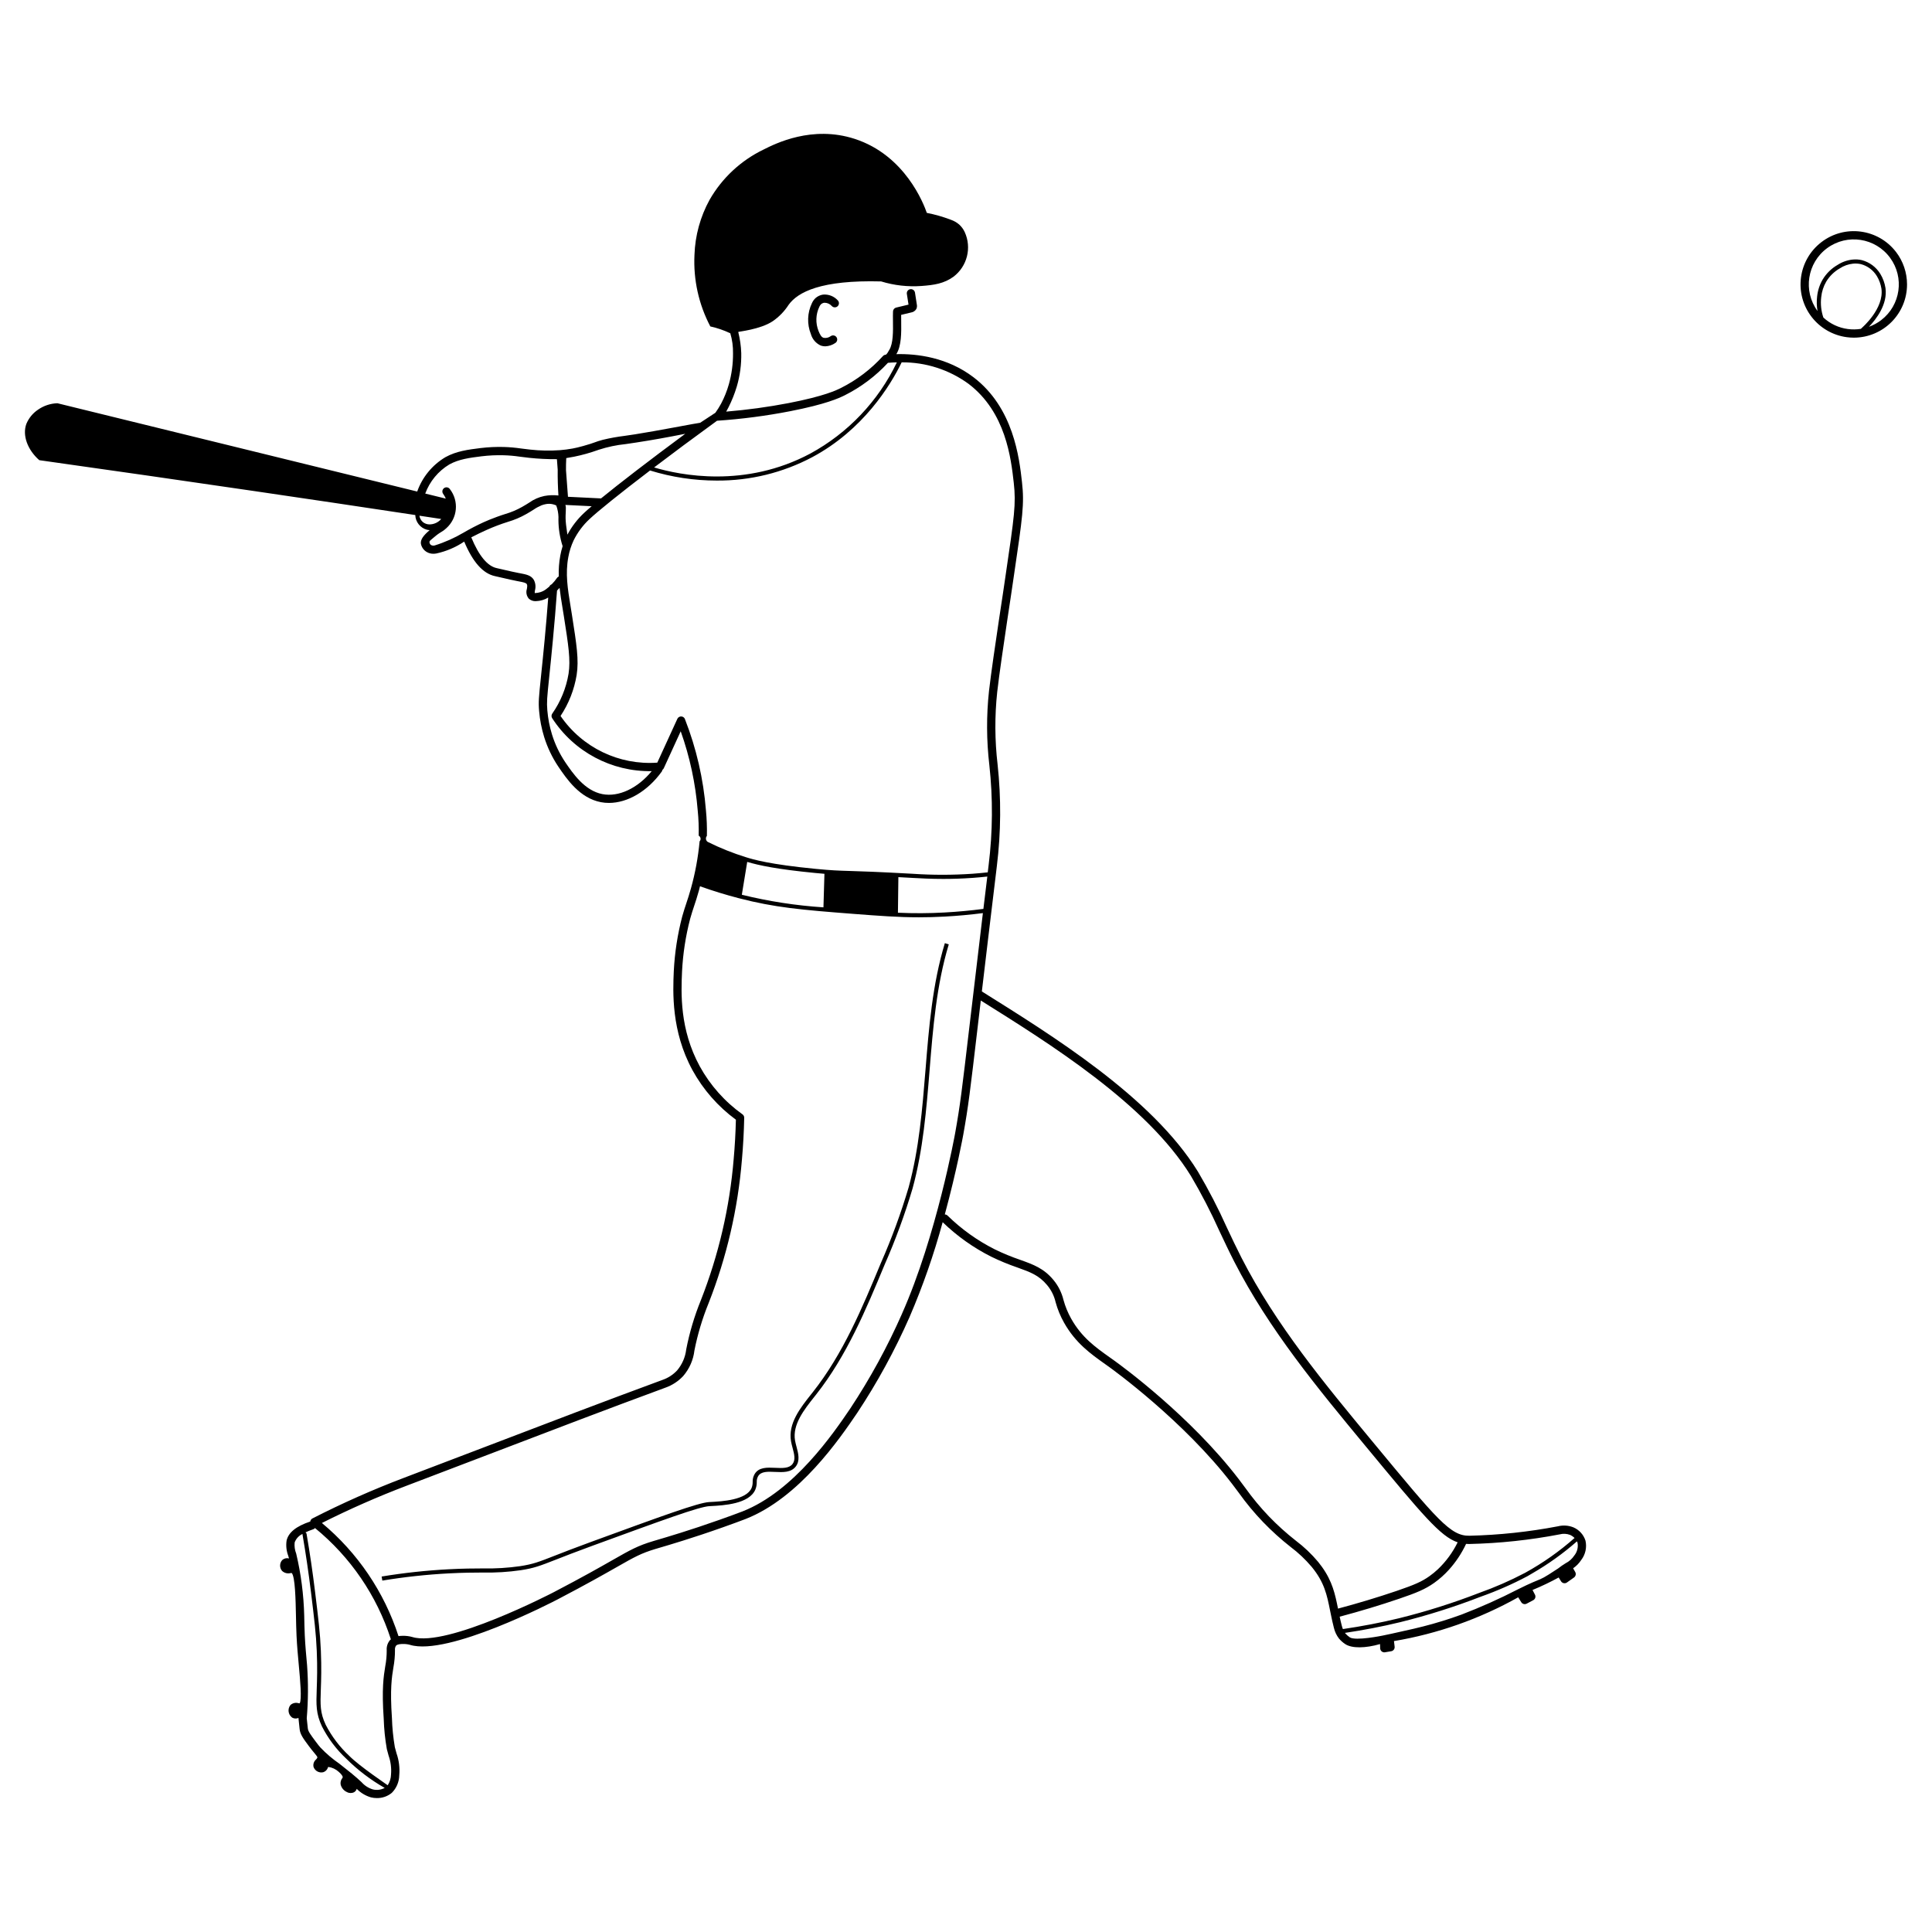 <?xml version="1.0" encoding="UTF-8"?>
<!-- Uploaded to: ICON Repo, www.iconrepo.com, Generator: ICON Repo Mixer Tools -->
<svg fill="#000000" width="800px" height="800px" version="1.1" viewBox="144 144 512 512" xmlns="http://www.w3.org/2000/svg">
 <g>
  <path d="m564.16 552.26c-0.508-1.57-1.672-2.844-3.188-3.496-1.305-0.523-2.746-0.621-4.109-0.277-7.742 1.48-15.594 2.316-23.477 2.5-4.981 0.078-8.488-4.211-25.422-24.668l-0.469-0.566c-12.492-15.09-25.406-30.691-34.469-48.402-1.355-2.648-2.652-5.398-3.902-8.055-2.277-5.07-4.832-10.012-7.656-14.797-12.234-19.867-38.965-36.277-57.266-47.758 0.949-8.043 2.164-18.27 3.773-31.543l0.207-1.738c1.094-8.926 1.156-17.945 0.188-26.887-0.75-6.383-0.781-12.832-0.094-19.223 0.492-4.414 1.785-13.113 2.641-18.867 0.289-1.938 0.52-3.469 0.699-4.641 0.125-0.828 0.227-1.477 0.297-1.965l0.766-5.207c2.332-15.809 2.816-19.098 2.152-24.957-0.719-6.367-2.215-19.621-12.812-27.715-6.988-5.336-15.031-6.277-20.477-6.148 1.371-2.227 1.324-5.676 1.285-8.719-0.008-0.59-0.016-1.16-0.012-1.688l2.695-0.645c0.562-0.094 1.055-0.438 1.336-0.934 0.16-0.359 0.207-0.762 0.125-1.145l-0.488-3.156c-0.086-0.598-0.641-1.012-1.234-0.926-0.598 0.086-1.012 0.641-0.926 1.234 0 0.008 0.004 0.016 0.004 0.02l0.438 2.836-3.273 0.785c-0.473 0.113-0.816 0.527-0.836 1.012-0.035 0.789-0.023 1.684-0.012 2.629 0.035 2.609 0.078 5.859-0.961 7.547-0.242 0.391-0.664 1.277-0.996 1.309-0.27 0.027-0.52 0.152-0.699 0.352-3.152 3.477-6.918 6.34-11.109 8.445-1.191 0.594-4.356 2.172-13.895 4.019-5.469 1.047-10.988 1.801-16.535 2.258 0.207-0.371 0.414-0.746 0.602-1.121 0.895-1.766 1.629-3.606 2.199-5.5 0.852-2.887 1.25-5.883 1.188-8.891-0.066-1.887-0.336-3.762-0.797-5.594-0.027-0.102 5.781-0.629 9.109-2.832 1.695-1.16 3.141-2.648 4.25-4.375 2.438-3.367 8.547-6.613 24.512-6.188 3.449 1.055 7.062 1.465 10.66 1.207 3.496-0.254 5.977-0.652 8.48-2.43 3.676-2.766 4.922-7.719 2.992-11.891-0.348-0.742-0.84-1.41-1.445-1.961-0.656-0.562-1.41-0.992-2.227-1.273-2.062-0.789-4.188-1.395-6.356-1.816-0.809-2.352-5.742-15.297-19.145-19.625-11.277-3.641-20.992 1.262-24.16 2.859-5.992 2.898-10.969 7.539-14.273 13.316-2.457 4.477-3.824 9.469-3.996 14.574-0.32 6.582 1.129 13.129 4.199 18.965 1.828 0.402 3.606 1.016 5.297 1.816 0.512 1.723 0.754 3.516 0.719 5.312 0.02 2.773-0.352 5.535-1.102 8.203-0.504 1.777-1.191 3.496-2.055 5.129-0.457 0.84-0.965 1.648-1.52 2.426-1.344 0.883-2.688 1.766-4.035 2.648-0.164-0.047-12.109 2.273-17.27 3.062-1.047 0.16-1.961 0.293-2.777 0.41-1.934 0.238-3.856 0.586-5.75 1.043-2.039 0.531-2.039 0.766-5.176 1.633-1.18 0.328-1.984 0.516-2.832 0.676-1.109 0.203-2.231 0.348-3.356 0.438-2.633 0.188-5.273 0.137-7.894-0.156-1.691-0.203-2.445-0.297-2.445-0.297-1.488-0.219-2.992-0.352-4.496-0.395-2.07-0.059-4.144 0.039-6.203 0.289-3.289 0.41-6.391 0.801-9.316 2.418-3.473 2.07-6.113 5.289-7.465 9.102-31.785-7.801-63.57-15.602-95.355-23.402-1.844 0.062-3.633 0.656-5.144 1.715-1.379 0.926-2.449 2.238-3.086 3.773-1.09 3.012 0.293 6.844 3.43 9.602 19.008 2.676 38.098 5.422 57.27 8.23 14.184 2.078 28.309 4.18 42.375 6.309 0.055 1.836 1.309 3.418 3.086 3.894 0.242 0.059 0.488 0.094 0.734 0.105-1.746 1.465-2.445 2.531-2.34 3.559 0.164 0.961 0.758 1.797 1.609 2.266 0.52 0.293 1.105 0.445 1.703 0.438 0.273 0 0.543-0.027 0.809-0.078 2.629-0.574 5.129-1.641 7.359-3.144 2.301 5.449 4.965 8.453 8.145 9.148 0.715 0.156 1.43 0.324 2.144 0.488 1.227 0.285 2.492 0.582 3.762 0.824l0.312 0.059c1.352 0.254 2.008 0.395 2.227 0.746 0.172 0.281 0.125 0.668 0.023 1.277-0.293 0.898-0.09 1.887 0.531 2.594 0.504 0.449 1.164 0.68 1.836 0.648 0.598-0.02 1.188-0.113 1.758-0.281 0.539-0.152 1.055-0.379 1.531-0.672-0.281 3.711-0.59 7.434-0.941 11.105-0.355 3.707-0.492 5.051-0.492 5.055-0.195 1.965-0.363 3.578-0.504 4.926-0.551 5.336-0.684 6.606-0.477 8.988 0.199 2.352 0.652 4.676 1.352 6.926 0.867 2.762 2.121 5.387 3.731 7.793 2.266 3.332 5.691 8.367 11.305 9.434 0.699 0.133 1.406 0.199 2.117 0.195 4.941 0 10.242-3.09 13.992-8.305 0.094-0.137 0.156-0.293 0.18-0.453 0.156-0.109 0.281-0.262 0.363-0.438l4.484-9.789c2.418 6.789 3.934 13.867 4.512 21.051 0.223 2.195 0.305 4.406 0.254 6.613 0.465 0.25 0.637 0.828 0.387 1.293-0.039 0.07-0.086 0.141-0.145 0.199-0.391 4.211-1.156 8.379-2.289 12.453-0.461 1.656-0.844 2.812-1.219 3.934-0.363 1.094-0.707 2.121-1.105 3.551-1.238 4.734-1.984 9.582-2.231 14.469-0.238 5.543-0.688 15.863 4.945 26.23 2.836 5.168 6.769 9.652 11.516 13.141-0.086 3.488-0.281 6.984-0.586 10.398-1.059 12.844-3.992 25.465-8.707 37.461-1.711 4.199-3.008 8.559-3.871 13.008-0.238 2.055-1.082 3.996-2.418 5.578-1.07 1.145-2.41 2.012-3.894 2.519-15.195 5.594-30.566 11.473-45.438 17.156-7.699 2.945-15.398 5.879-23.105 8.805-8.258 3.137-16.34 6.723-24.203 10.746-0.316 0.164-0.531 0.469-0.578 0.816-3.719 1.242-5.773 2.891-6.269 5.039-0.207 1.371-0.051 2.773 0.445 4.07 0.062 0.207 0.133 0.453 0.191 0.672-0.629-0.172-1.305-0.012-1.789 0.426-0.738 0.812-0.758 2.047-0.047 2.879 0.598 0.562 1.441 0.781 2.238 0.582 0.094-0.012 0.227-0.027 0.312-0.031 0.918 0.941 1.043 7.152 1.129 11.281 0.035 1.805 0.074 3.672 0.156 5.387 0.125 2.684 0.375 5.356 0.613 7.941 0.348 3.773 0.82 8.898 0.223 9.938-0.094-0.008-0.219-0.027-0.312-0.043-0.742-0.219-1.547-0.039-2.125 0.477-0.809 0.996-0.656 2.457 0.34 3.266 0.047 0.035 0.09 0.07 0.141 0.105 0.504 0.27 1.105 0.289 1.629 0.062 0.012 0.105 0.023 0.223 0.031 0.34 0.043 0.469 0.098 0.941 0.148 1.41 0.043 0.402 0.09 0.809 0.129 1.211 0.133 1.375 0.949 2.481 2.438 4.488 0.559 0.758 1.039 1.332 1.426 1.797 0.492 0.594 0.879 1.062 0.848 1.227-0.082 0.211-0.211 0.402-0.379 0.559-0.566 0.484-0.812 1.246-0.641 1.969 0.375 1.047 1.48 1.645 2.562 1.387 0.598-0.188 1.062-0.652 1.254-1.25 0.02-0.047 0.047-0.109 0.07-0.156 1.043 0.137 2.019 0.594 2.793 1.309 0.852 0.711 1.078 1.277 1.059 1.441-0.035 0.09-0.082 0.172-0.141 0.25-0.355 0.461-0.512 1.047-0.426 1.625 0.203 0.906 0.82 1.664 1.672 2.039 0.582 0.328 1.293 0.344 1.891 0.043 0.344-0.195 0.598-0.516 0.707-0.898 1.039 1.062 2.336 1.84 3.758 2.258 0.516 0.129 1.047 0.191 1.578 0.191 1.445 0.023 2.852-0.469 3.965-1.391 1.23-1.234 1.934-2.898 1.965-4.641 0.18-1.969-0.066-3.953-0.719-5.816-0.148-0.52-0.305-1.062-0.449-1.652-0.434-2.547-0.691-5.121-0.77-7.703-0.535-7.723-0.027-10.855 0.383-13.375 0.289-1.531 0.43-3.086 0.422-4.644-0.047-0.41 0.051-0.824 0.281-1.168 0.387-0.418 1.301-0.438 1.852-0.449 0.621-0.012 1.246 0.066 1.844 0.23 10.027 3.074 37.934-11.422 39.117-12.039 7.777-4.07 12.363-6.68 15.715-8.586 4.652-2.648 6.394-3.641 10.301-4.809l0.875-0.258c2.629-0.773 8.789-2.578 16.828-5.426 2.051-0.727 4.887-1.754 6.098-2.231 14.293-5.609 25.008-21.375 29.582-28.109 5.336-8.062 9.973-16.559 13.871-25.406 3.512-8.164 6.445-16.566 8.781-25.145 3.809 3.688 8.156 6.777 12.895 9.156 2.246 1.094 4.559 2.047 6.922 2.856 3.418 1.227 5.676 2.035 7.867 4.668 1.098 1.312 1.867 2.863 2.25 4.527 0.516 1.883 1.266 3.699 2.223 5.402 3.043 5.418 7.043 8.262 10.918 11.012l1.105 0.789c0.801 0.574 19.723 14.234 32.566 31 0.613 0.797 1.172 1.551 1.719 2.289 1.957 2.742 4.113 5.34 6.449 7.773 2.281 2.363 4.719 4.57 7.305 6.598 2.031 1.527 3.887 3.277 5.531 5.219 0.023 0.027 0.047 0.055 0.07 0.082 3.356 4.106 4.016 7.402 4.852 11.578 0.066 0.34 0.145 0.699 0.215 1.043 0.004 0.008 0 0.02 0 0.027l0.008 0.016c0.223 1.098 0.465 2.227 0.785 3.461 0.238 1.027 0.695 1.992 1.336 2.828 0.496 0.594 1.078 1.105 1.727 1.523 1.762 1.117 5.262 1.078 9.164-0.043l0.039 1.137c0.02 0.602 0.527 1.074 1.129 1.055 0.047 0 0.094-0.008 0.141-0.016l1.652-0.277c0.574-0.094 0.973-0.625 0.906-1.203l-0.176-1.488c11.562-1.941 22.703-5.871 32.93-11.605l0.801 1.297c0.301 0.488 0.934 0.66 1.441 0.391l1.738-0.918c0.531-0.281 0.734-0.938 0.457-1.469l-0.645-1.238c1.227-0.504 2.445-1.047 3.637-1.621 1.102-0.527 2.207-1.094 3.293-1.688l0.629 1.008c0.316 0.512 0.992 0.668 1.504 0.352 0.02-0.012 0.035-0.023 0.055-0.035l1.891-1.336c0.141-0.105 0.254-0.242 0.328-0.402 0.172-0.324 0.168-0.707-0.012-1.027l-0.566-1c0.855-0.59 1.586-1.34 2.152-2.207 1.117-1.453 1.531-3.344 1.117-5.148zm-159.55-167.39c-3.402 0.438-6.852 0.762-10.285 0.949-4.117 0.23-8.246 0.25-12.363 0.062 0.039-3.144 0.078-6.289 0.117-9.43 1.121 0.059 2.316 0.121 3.621 0.195l0.184 0.012c2.074 0.117 4.777 0.266 8.105 0.266 2.297 0 4.894-0.07 7.785-0.277 1.293-0.09 2.586-0.215 3.875-0.352-0.371 3.008-0.715 5.871-1.039 8.574zm-70.59-129.37c6.504-0.438 12.977-1.281 19.379-2.527 9.473-1.848 12.945-3.457 14.453-4.211 4.305-2.16 8.188-5.078 11.461-8.613 0.707-0.062 1.508-0.105 2.367-0.121-4.914 10.266-12.938 18.723-22.93 24.164-17.277 9.227-34.465 5.75-41.406 3.684 4.816-3.66 10.43-7.836 16.676-12.375zm-40.016 11.531c0.016-0.551 0.035-1.094 0.059-1.633 0.707-0.109 1.414-0.234 2.109-0.375 2.129-0.434 4.223-1.016 6.266-1.75l0.242-0.086c2.316-0.75 4.711-1.254 7.133-1.5 0.824-0.121 1.742-0.254 2.793-0.414 4.066-0.621 8.426-1.402 12.996-2.316-9.746 7.207-17.516 13.207-22.336 17.141-0.027-0.004-0.051-0.02-0.078-0.02l-8.668-0.426-0.523-7.043c0.008-0.523-0.008-1.055 0.008-1.578zm6.797 11.121c-0.852 0.723-1.551 1.34-2.047 1.809-1.766 1.656-3.246 3.59-4.383 5.727-0.117-1.105-0.363-2.254-0.449-3.566-0.141-2.148 0.223-3.539-0.09-4.312zm-42.98 4.82c-0.645 0-1.266-0.223-1.766-0.629-0.492-0.434-0.809-1.027-0.902-1.676 1.922 0.289 3.856 0.578 5.777 0.867-0.781 0.906-1.914 1.43-3.109 1.438zm9.027 2.184c-2.402 1.414-4.957 2.551-7.617 3.383-0.34 0.105-0.711 0.066-1.02-0.113-0.262-0.195-0.41-0.508-0.395-0.832 0.023-0.254 0.16-0.359 1.457-1.422 0.344-0.293 0.703-0.566 1.074-0.82 0.215-0.145 0.398-0.254 0.574-0.359 0.484-0.273 0.934-0.605 1.336-0.988 3.016-2.676 3.43-7.231 0.953-10.406-0.352-0.488-1.035-0.602-1.523-0.25-0.488 0.352-0.602 1.035-0.25 1.523 0.281 0.395 0.52 0.82 0.711 1.266l-5.453-1.34c1.188-3.223 3.438-5.945 6.383-7.715 2.559-1.414 5.461-1.777 8.562-2.164 1.938-0.234 3.891-0.324 5.844-0.27 1.43 0.039 2.852 0.164 4.266 0.375 0.73 0.098 1.523 0.203 2.508 0.305 2.434 0.258 4.883 0.375 7.332 0.359l0.207 2.785c-0.023 2.273 0.043 4.559 0.191 6.836-1.254-0.148-2.519-0.102-3.758 0.137-1.441 0.305-2.805 0.906-4 1.766-0.52 0.328-1.113 0.703-1.867 1.125-1.398 0.793-2.887 1.422-4.43 1.871-0.621 0.199-1.312 0.422-2.148 0.727-1.543 0.559-2.703 1.051-3.637 1.469-1.812 0.828-3.582 1.746-5.301 2.754zm22.078 14.82c-0.508 0.434-1.102 0.762-1.742 0.957-0.438 0.137-0.891 0.211-1.348 0.23-0.043-0.004-0.086-0.004-0.129 0-0.008-0.242 0.02-0.488 0.07-0.727 0.254-0.934 0.141-1.93-0.316-2.781-0.73-1.188-1.969-1.422-3.68-1.746l-0.312-0.055c-1.227-0.234-2.473-0.523-3.676-0.805-0.723-0.168-1.449-0.336-2.172-0.496-2.453-0.535-4.719-3.281-6.727-8.152 1.348-0.699 2.731-1.375 4.137-1.996 1.816-0.812 3.676-1.516 5.574-2.113 1.684-0.492 3.305-1.176 4.828-2.043 0.793-0.445 1.418-0.836 1.969-1.184 0.656-0.453 1.359-0.836 2.094-1.145 0.379-0.148 0.77-0.258 1.168-0.328 0.301-0.055 0.605-0.078 0.91-0.078 0.637 0.012 1.262 0.164 1.836 0.441 0.363 0.977 0.562 2.008 0.59 3.051 0.008 0.379-0.012 0.648-0.012 0.738 0.008 2.375 0.383 4.731 1.113 6.992-0.254 0.809-0.457 1.633-0.613 2.469-0.34 1.836-0.477 3.703-0.406 5.566-0.176 0.074-0.332 0.195-0.445 0.352-0.426 0.613-0.906 1.191-1.43 1.723-0.281 0.102-0.504 0.316-0.621 0.594-0.223 0.184-0.438 0.363-0.66 0.535zm14.742 54.477c-4.727-0.898-7.848-5.484-9.91-8.52-1.488-2.231-2.652-4.664-3.453-7.227-0.652-2.102-1.074-4.266-1.258-6.457-0.188-2.176-0.062-3.402 0.473-8.574 0.141-1.352 0.309-2.969 0.504-4.934 0 0 0.137-1.344 0.492-5.066 0.414-4.352 0.781-8.777 1.102-13.168 0.23-0.23 0.457-0.469 0.676-0.715 0.191 1.707 0.473 3.445 0.773 5.277 0.117 0.703 0.234 1.422 0.352 2.168 1.219 7.762 1.828 11.656 1.254 15.309-0.633 3.805-2.109 7.418-4.324 10.574-0.25 0.363-0.254 0.84-0.016 1.211 5.781 8.918 15.758 14.219 26.383 14.027-3.738 4.543-8.742 6.918-13.047 6.094zm21.848-19.887c-0.219-0.562-0.852-0.84-1.414-0.621-0.266 0.102-0.477 0.305-0.598 0.562l-5.316 11.602c-10.137 0.723-19.895-3.988-25.637-12.371 2.176-3.273 3.629-6.973 4.266-10.852 0.629-3.988 0-8-1.254-15.996-0.117-0.742-0.234-1.465-0.352-2.176-0.766-4.672-1.426-8.703-0.594-13.113 0.277-1.52 0.746-2.996 1.402-4.394 1.055-2.129 2.484-4.047 4.227-5.66 2.152-2.027 7.84-6.629 16.02-12.863 5.731 1.77 11.695 2.672 17.695 2.672 8.816 0.055 17.504-2.074 25.293-6.203 13.457-7.188 20.727-18.984 23.695-25.129 6.375-0.055 12.594 1.949 17.742 5.707 9.859 7.527 11.23 19.691 11.969 26.223 0.629 5.578 0.152 8.82-2.144 24.395l-0.766 5.207c-0.07 0.484-0.168 1.129-0.297 1.953-0.18 1.176-0.414 2.707-0.703 4.648-0.859 5.769-2.152 14.492-2.652 18.945-0.707 6.535-0.676 13.129 0.09 19.66 0.965 8.793 0.902 17.668-0.184 26.445l-0.207 1.727-0.031 0.246c-1.359 0.148-2.727 0.277-4.086 0.375-5.242 0.355-10.508 0.359-15.75 0.008l-0.184-0.012c-9.273-0.516-13.664-0.648-16.57-0.738-3.129-0.094-4.703-0.141-8.957-0.551-12.359-1.191-16.645-2.512-18.473-3.074-3.496-1.082-6.898-2.445-10.18-4.074-0.496-0.32-0.637-0.984-0.316-1.48 0.027-0.039 0.055-0.078 0.086-0.113 0.055-2.281-0.035-4.562-0.258-6.832-0.664-8.266-2.539-16.395-5.562-24.121zm36.969 41c-0.086 2.965-0.176 5.926-0.262 8.891-7.293-0.477-14.531-1.594-21.629-3.34 0.477-2.902 0.953-5.801 1.426-8.703 3.086 0.906 7.793 1.945 18.098 2.941 0.898 0.082 1.668 0.152 2.367 0.211zm-119.67 242.65c-1.152-0.348-2.188-1.008-2.984-1.91-1.738-1.633-3.117-2.719-5.871-4.891-1.816-1.25-3.496-2.68-5.016-4.273-0.363-0.414-0.707-0.832-1.348-1.699-1.293-1.746-1.945-2.625-2.019-3.398-0.039-0.414-0.086-0.824-0.133-1.238-0.051-0.457-0.102-0.918-0.152-1.445 0.395-4.68 0.426-9.387 0.086-14.07-0.234-2.562-0.48-5.211-0.605-7.848-0.078-1.691-0.117-3.516-0.152-5.324-0.141-5.523-0.852-11.016-2.125-16.395-0.371-0.938-0.512-1.953-0.41-2.957 0.367-1 1.117-1.816 2.086-2.258-0.008 0.051-0.012 0.102-0.004 0.152 0.867 5.043 1.621 10.195 2.254 15.355 0.883 7.25 1.328 10.887 1.523 15.484 0.191 4.484 0.078 7.598-0.008 10.098-0.148 4.184-0.23 6.488 1.395 9.949 1.637 3.199 3.82 6.09 6.449 8.539 3.035 3.016 6.453 5.613 10.168 7.731-0.965 0.516-2.078 0.656-3.133 0.398zm4.812-3.969c-0.023 1.02-0.328 2.012-0.879 2.867-0.047-0.082-7.461-5.016-10.195-7.797-2.539-2.363-4.652-5.152-6.238-8.238-1.512-3.223-1.438-5.301-1.289-9.445 0.09-2.519 0.199-5.652 0.008-10.18-0.195-4.641-0.641-8.293-1.535-15.605-0.625-5.141-1.387-10.312-2.254-15.371-0.031-0.168-0.137-0.309-0.289-0.383 0.672-0.316 1.359-0.594 2.066-0.824 0.18-0.062 0.336-0.176 0.461-0.32 9.387 7.664 16.363 17.875 20.082 29.406 0.008 0.023 0.023 0.043 0.035 0.066-0.09 0.07-0.176 0.148-0.254 0.23-0.629 0.754-0.938 1.723-0.859 2.703 0.008 1.422-0.125 2.844-0.391 4.242-0.426 2.629-0.957 5.902-0.402 13.902 0.082 2.699 0.359 5.387 0.828 8.043 0.152 0.617 0.312 1.188 0.469 1.73 0.559 1.59 0.781 3.289 0.637 4.973zm135.41-122.08c-3.844 8.727-8.422 17.109-13.68 25.062-4.461 6.566-14.91 21.941-28.574 27.305-1.191 0.469-3.996 1.484-6.031 2.207-7.981 2.828-14.102 4.621-16.715 5.391l-0.883 0.262c-4.148 1.238-6.082 2.34-10.758 5.004-3.332 1.898-7.898 4.5-15.645 8.547-0.281 0.148-28.281 14.699-37.469 11.883-0.824-0.23-1.676-0.34-2.531-0.324-0.383 0.004-0.766 0.031-1.145 0.078-3.797-11.711-10.836-22.105-20.301-29.977 7.32-3.68 14.824-6.981 22.484-9.891 7.711-2.918 15.414-5.856 23.109-8.809 14.859-5.684 30.23-11.559 45.41-17.148 1.812-0.633 3.445-1.695 4.754-3.102 1.645-1.914 2.684-4.277 2.973-6.789 0.848-4.281 2.106-8.473 3.754-12.516 4.785-12.172 7.762-24.98 8.832-38.016 0.324-3.648 0.527-7.387 0.605-11.113 0.008-0.359-0.16-0.695-0.449-0.906-4.691-3.348-8.566-7.707-11.344-12.758-5.344-9.836-4.93-19.387-4.684-25.094 0.238-4.719 0.957-9.406 2.152-13.977 0.383-1.375 0.719-2.383 1.074-3.449 0.383-1.145 0.777-2.332 1.25-4.039 0.105-0.375 0.188-0.754 0.285-1.129 3.359 1.199 6.812 2.262 10.273 3.16 9.523 2.473 16.594 3.094 30.418 4.156 6.711 0.516 11.781 0.906 17.348 0.906 2.164 0 4.402-0.059 6.84-0.191 3.367-0.184 6.75-0.496 10.09-0.922-1.582 13.168-2.703 22.719-3.547 29.891-2.027 17.246-2.449 20.832-3.801 28.406-0.047 0.281-4.922 27.246-14.098 47.891zm115.55 78.129c-0.766-3.812-1.469-7.176-4.266-11.074-0.312-0.434-0.645-0.875-1.012-1.324-1.754-2.09-3.738-3.973-5.918-5.617-2.512-1.973-4.887-4.117-7.106-6.414-2.266-2.367-4.363-4.891-6.266-7.559-0.555-0.746-1.121-1.512-1.738-2.32-12.82-16.73-30.996-29.988-33.027-31.445l-1.113-0.793c-3.844-2.731-7.477-5.309-10.277-10.301-0.879-1.566-1.562-3.231-2.035-4.961-0.473-1.945-1.383-3.758-2.664-5.297-2.566-3.086-5.32-4.074-8.805-5.324-2.285-0.781-4.519-1.699-6.688-2.754-4.629-2.324-8.871-5.356-12.57-8.98-0.195-0.184-0.449-0.289-0.719-0.297 3.203-11.785 4.871-21.004 4.898-21.16 1.363-7.637 1.785-11.238 3.816-28.535 0.25-2.113 0.523-4.445 0.824-6.996 18.07 11.324 43.918 27.379 55.691 46.504 2.781 4.719 5.301 9.586 7.543 14.582 1.262 2.676 2.562 5.438 3.934 8.121 9.172 17.922 22.164 33.621 34.73 48.801l0.469 0.566c14.629 17.672 19.453 23.5 24.004 25.008-1.312 2.684-3.094 5.109-5.258 7.164-0.707 0.66-1.453 1.27-2.242 1.828-2.004 1.418-3.863 2.25-8.652 3.883-5.047 1.715-10.273 3.289-15.555 4.695zm1.008 4.562c-0.219-0.84-0.402-1.641-0.566-2.418 5.371-1.43 10.688-3.027 15.816-4.777 4.512-1.539 6.785-2.457 9.207-4.168 1.438-1.023 2.758-2.199 3.938-3.508 1.832-2.035 3.356-4.328 4.519-6.805 0.004-0.012 0.004-0.023 0.008-0.035 0.25 0.016 0.5 0.027 0.754 0.027h0.141c8.031-0.184 16.035-1.039 23.926-2.551 0.914-0.242 1.879-0.191 2.762 0.145 0.438 0.199 0.836 0.477 1.176 0.816-3.992 3.531-8.359 6.609-13.027 9.184-0.066 0.035-0.129 0.07-0.195 0.105-3.887 2.039-7.91 3.797-12.047 5.266-6.922 2.68-14.008 4.922-21.211 6.707-4.891 1.184-9.902 2.144-14.914 2.875-0.113-0.281-0.207-0.566-0.281-0.859zm61.605-18.621c-0.574 0.867-1.363 1.57-2.293 2.039-0.695 0.426-1.371 0.891-2.012 1.395-1.043 0.68-1.812 1.18-2.41 1.559-0.562 0.355-0.973 0.605-1.305 0.781-1.531 0.816-1.777 0.734-4.641 2.074-1.047 0.488-1.75 0.848-2.258 1.098-4.856 2.5-9.844 4.734-14.945 6.691-0.719 0.266-3.676 1.352-7.644 2.469-3.383 0.953-6.316 1.598-10.992 2.625 0 0-0.73 0.16-2.32 0.488 0 0-7.125 1.469-8.664 0.461-0.438-0.297-0.836-0.645-1.184-1.039l-0.004-0.004c-0.035-0.043-0.062-0.094-0.098-0.141 4.914-0.727 9.828-1.672 14.621-2.836 7.25-1.797 14.383-4.051 21.348-6.75 4.254-1.504 8.387-3.316 12.375-5.43 0.43-0.238 0.848-0.5 1.273-0.746 4.227-2.434 8.199-5.281 11.863-8.496 0.062 0.129 0.113 0.258 0.156 0.395 0.215 1.195-0.102 2.426-0.867 3.367zm-200.06-330.95c-0.973 2.019-1.051 4.352-0.219 6.434 0.426 1.043 0.75 1.605 1.332 1.805 0.668 0.125 1.359-0.035 1.902-0.445 0.492-0.344 1.176-0.223 1.52 0.27 0.344 0.492 0.223 1.176-0.27 1.52l-0.004 0.004c-0.797 0.559-1.738 0.871-2.707 0.906-0.387 0-0.773-0.062-1.145-0.188-1.293-0.57-2.266-1.688-2.652-3.047-1.066-2.656-0.965-5.641 0.281-8.219 0.223-0.496 0.539-0.941 0.93-1.316 0.562-0.504 1.262-0.828 2.012-0.941 1.48-0.125 2.938 0.449 3.93 1.559 0.402 0.449 0.367 1.137-0.082 1.543-0.449 0.402-1.137 0.367-1.543-0.082-0.5-0.559-1.219-0.871-1.969-0.859-0.328 0.043-0.637 0.184-0.883 0.402-0.18 0.188-0.328 0.41-0.434 0.656zm33.254 168.66 1.043 0.316c-3.258 10.746-4.188 22.203-5.082 33.277-0.844 10.414-1.715 21.184-4.516 31.418-2.039 6.875-4.512 13.613-7.398 20.18-4.926 11.859-10.02 24.117-18.16 34.434l-0.453 0.57c-2.75 3.469-5.867 7.402-5.133 11.621 0.094 0.527 0.238 1.07 0.391 1.645 0.465 1.734 0.992 3.703-0.203 5.238-1.27 1.629-3.414 1.527-5.492 1.43-1.914-0.09-3.711-0.172-4.484 1.141-0.266 0.477-0.391 1.016-0.359 1.562 0.012 0.672-0.113 1.34-0.367 1.961-1.621 3.844-8.43 4.207-11.703 4.383l-0.504 0.027c-2.707 0.156-12.18 3.621-31.043 10.52-4.359 1.594-7.344 2.762-9.523 3.617-4.367 1.707-5.836 2.285-9.391 2.836-3.324 0.48-6.684 0.688-10.043 0.617-2.426 0.012-5.172 0.023-8.93 0.219-5.938 0.309-11.855 0.949-17.723 1.918l-0.18-1.078c5.906-0.977 11.867-1.617 17.848-1.93 3.789-0.199 6.547-0.211 8.984-0.219 3.305 0.07 6.609-0.133 9.883-0.602 3.434-0.531 4.879-1.098 9.16-2.773 2.184-0.855 5.176-2.027 9.547-3.625 18.965-6.938 28.484-10.418 31.355-10.586l0.512-0.027c2.812-0.148 9.398-0.5 10.754-3.719 0.199-0.5 0.293-1.035 0.281-1.57-0.027-0.727 0.148-1.449 0.508-2.082 1.105-1.883 3.328-1.777 5.477-1.676 1.883 0.086 3.66 0.172 4.578-1.012 0.859-1.109 0.449-2.652 0.012-4.285-0.152-0.574-0.312-1.164-0.41-1.738-0.82-4.703 2.457-8.836 5.352-12.484l0.449-0.566c8.047-10.199 13.109-22.391 18.008-34.18 2.871-6.519 5.328-13.219 7.356-20.047 2.773-10.133 3.641-20.852 4.481-31.215 0.895-11.141 1.828-22.656 5.121-33.516z"/>
  <path d="m646.47 210.78c-4.746-6.184-13.602-7.352-19.785-2.606-6.184 4.746-7.352 13.602-2.606 19.785 2.277 2.969 5.641 4.91 9.352 5.402 0.621 0.082 1.246 0.125 1.871 0.125 7.797-0.02 14.102-6.352 14.082-14.148-0.008-3.098-1.031-6.102-2.914-8.559zm-12.754 20.418c-2.43-0.316-4.703-1.383-6.504-3.047-0.594-1.738-0.789-3.59-0.57-5.414 0.145-1.441 0.594-2.832 1.316-4.086 0.875-1.457 2.113-2.668 3.586-3.516 1.062-0.699 2.273-1.129 3.535-1.262 0.699-0.07 1.402-0.027 2.086 0.129 1.766 0.473 3.281 1.609 4.227 3.176 0.609 1.012 1.016 2.133 1.203 3.301 0.742 5.301-5.051 10.305-5.297 10.516-0.051 0.043-0.09 0.094-0.121 0.152-1.145 0.188-2.309 0.203-3.461 0.051zm8.82-2.363c-0.984 0.754-2.078 1.348-3.246 1.766 1.879-1.957 4.992-5.934 4.383-10.27-0.207-1.324-0.668-2.598-1.367-3.742-1.098-1.805-2.852-3.109-4.894-3.648-0.797-0.184-1.613-0.234-2.426-0.152-1.426 0.145-2.801 0.625-4.004 1.41-1.633 0.938-3 2.281-3.969 3.898-0.801 1.379-1.301 2.918-1.461 4.504-0.152 1.273-0.113 2.559 0.109 3.82-3.894-5.312-2.746-12.773 2.562-16.668 5.312-3.894 12.773-2.746 16.668 2.562 3.844 5.234 2.793 12.574-2.356 16.52z"/>
 </g>
</svg>